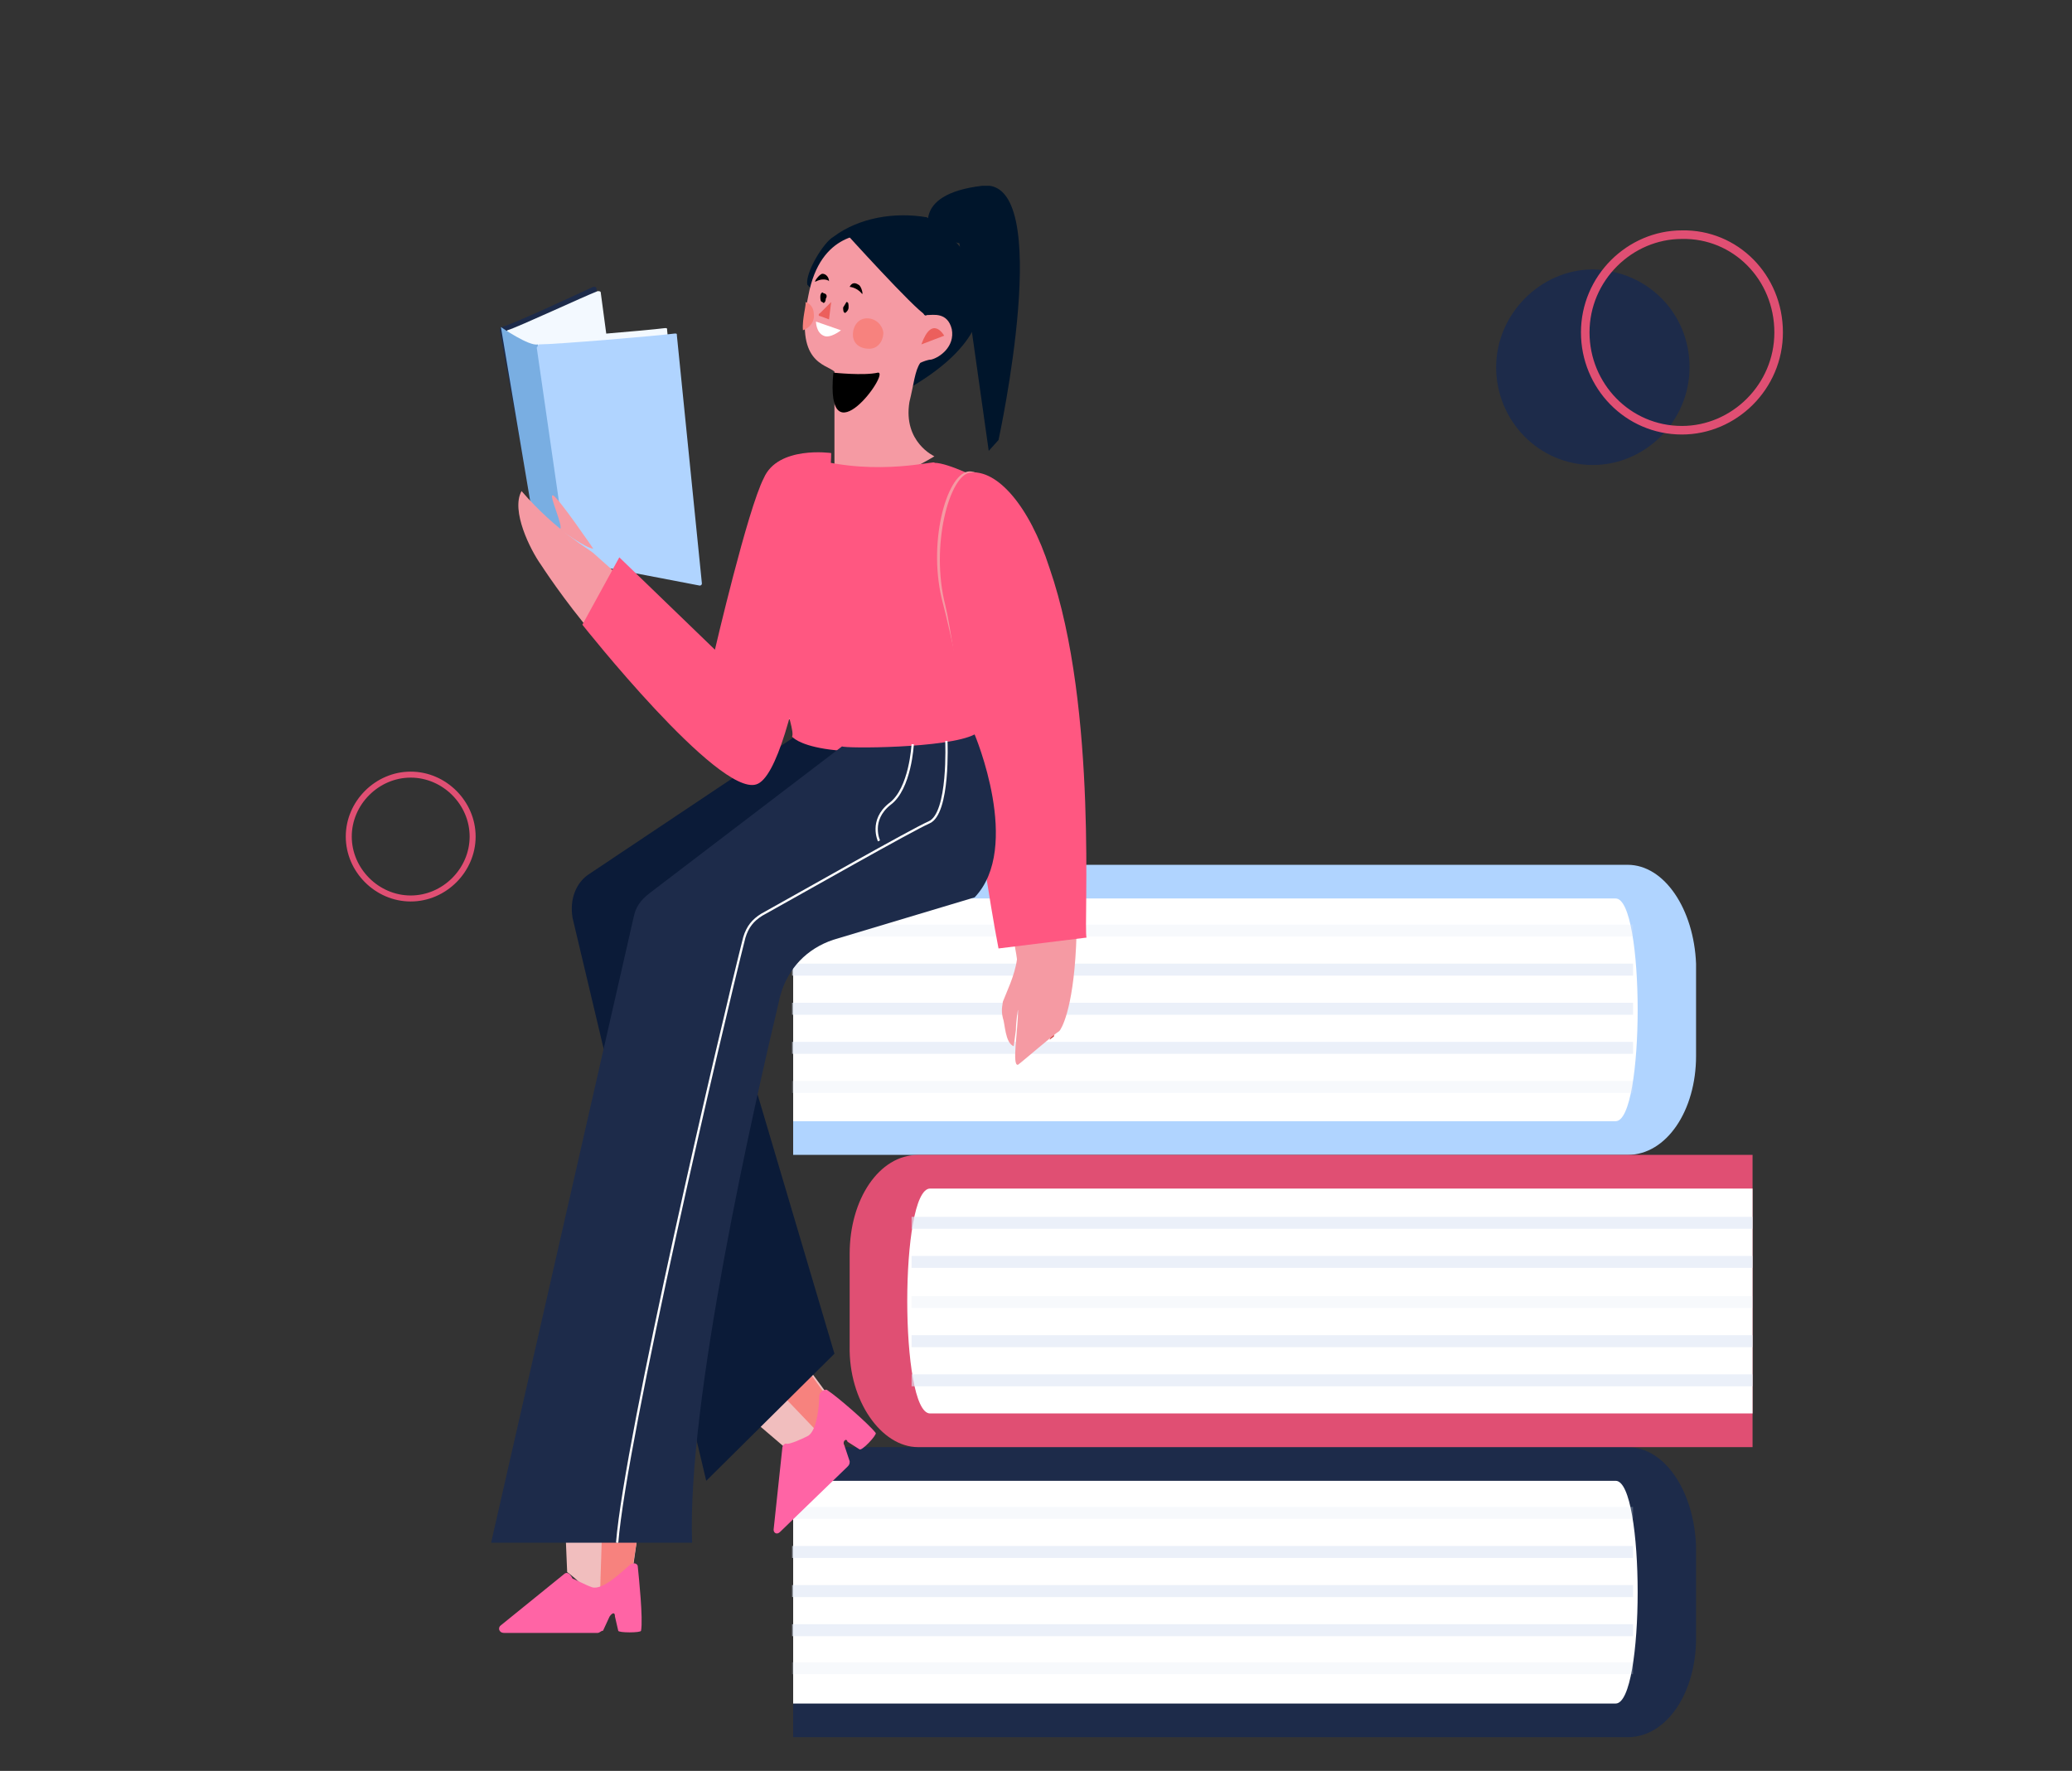 <?xml version="1.0" encoding="utf-8"?>
<!-- Generator: Adobe Illustrator 22.0.1, SVG Export Plug-In . SVG Version: 6.00 Build 0)  -->
<svg version="1.1" id="Слой_1" xmlns="http://www.w3.org/2000/svg" xmlns:xlink="http://www.w3.org/1999/xlink" x="0px" y="0px"
	 viewBox="0 0 190.7 163" style="enable-background:new 0 0 190.7 163;" xml:space="preserve">
<rect x="0" y="0" width="190.7" height="163" fill="#333333" stroke="none"/>
<style type="text/css">
	.st0{clip-path:url(#SVGID_2_);}
	.st1{fill:#1D2B4A;}
	.st2{fill:#F3F9FF;}
	.st3{fill:#79AEE2;}
	.st4{fill:#B0D4FF;}
	.st5{fill:#FFFFFF;}
	.st6{opacity:0.62;}
	.st7{opacity:0.62;fill:#DFE6F5;enable-background:new    ;}
	.st8{fill:#E04F73;}
	.st9{fill:#F1BEBE;}
	.st10{fill:#F7827E;}
	.st11{fill:#FF64A5;}
	.st12{fill:#0B1B38;}
	.st13{fill:#00152B;}
	.st14{fill:#F59AA3;}
	.st15{fill:#EC5F5C;}
	.st16{fill:#D14341;}
	.st17{fill:#FF5781;}
	.st18{fill:none;stroke:#FFFFFF;stroke-width:0.21;stroke-miterlimit:10;}
	.st19{fill:none;stroke:#E04F73;stroke-width:0.552;stroke-miterlimit:10;}
	.st20{fill:none;stroke:#E04F73;stroke-width:0.788;stroke-miterlimit:10;}
</style>
<g>
	<g>
		<defs>
			<rect id="SVGID_1_" x="31.6" y="17.1" width="132.7" height="142.8"/>
		</defs>
		<clipPath id="SVGID_2_">
			<use xlink:href="#SVGID_1_"  style="overflow:visible;"/>
		</clipPath>
		<g class="st0">
			<path class="st1" d="M46.2,30.1c1.1-0.3,7.1-3.1,8.4-3.7c0.2,0,0.3,0,0.3,0.2l2.8,19.4c0,0,0,0.2-0.2,0.2l-7.5,4.6
				c-0.2,0-0.3,0-0.3-0.2l-3.7-20.2C46.1,30.1,46.1,30.1,46.2,30.1z"/>
			<path class="st2" d="M46.7,30.4c1-0.3,7-3.1,8.3-3.6c0.2,0,0.3,0,0.3,0.2l2.6,19.4c0,0,0,0.2-0.2,0.2l-7.1,4.6
				c-0.2,0-0.3,0-0.3-0.2l-3.7-20.2C46.5,30.6,46.5,30.6,46.7,30.4z"/>
			<path class="st2" d="M48.7,31.2c1.6,0,11-0.8,12.5-1c0.2,0,0.2,0,0.2,0.2l2.3,22.8c0,0.2-0.2,0.2-0.2,0.2l-12-2.1
				c-0.2,0-0.2-0.2-0.2-0.2l-2.8-19.7C48.5,31.2,48.5,31.2,48.7,31.2z"/>
			<path class="st3" d="M49.5,50.3l-3.4-20.2c0,0,2.6,1.8,3.4,1.6l2.8,20C52.2,51.8,49.6,51.8,49.5,50.3z"/>
			<path class="st4" d="M49.6,31.7c1.6,0,11-0.8,12.5-1c0.2,0,0.2,0,0.2,0.2l2.3,22.8c0,0.2-0.2,0.2-0.2,0.2l-12-2.3
				c-0.2,0-0.2-0.2-0.2-0.2l-2.8-19.4C49.5,31.9,49.5,31.7,49.6,31.7z"/>
			<path class="st4" d="M149.8,79.6H73v26.7h76.8c3.6,0,6.3-4.1,6.3-9.1v-8.5C155.9,83.7,153.2,79.6,149.8,79.6z"/>
			<path class="st5" d="M148.7,82.7H73v20.5h75.7C151.4,103.2,151.4,82.7,148.7,82.7z"/>
			<g class="st6">
				<g class="st6">
					<path class="st7" d="M150.3,85.1H72.9v1.1h77.4V85.1z"/>
				</g>
			</g>
			<path class="st7" d="M150.3,88.7H72.9v1.1h77.4V88.7z"/>
			<path class="st7" d="M150.3,92.3H72.9v1.1h77.4V92.3z"/>
			<path class="st7" d="M150.3,95.9H72.9V97h77.4V95.9z"/>
			<g class="st6">
				<g class="st6">
					<path class="st7" d="M150.3,99.5H72.9v1.1h77.4V99.5z"/>
				</g>
			</g>
			<path class="st1" d="M149.8,133.2H73v26.7h76.8c3.6,0,6.3-4.1,6.3-9.1v-8.5C155.9,137.2,153.2,133.2,149.8,133.2z"/>
			<path class="st5" d="M148.7,136.3H73v20.5h75.7C151.4,156.8,151.4,136.3,148.7,136.3z"/>
			<g class="st6">
				<g class="st6">
					<path class="st7" d="M150.3,138.7H72.9v1.1h77.4V138.7z"/>
				</g>
			</g>
			<path class="st7" d="M150.3,142.3H72.9v1.1h77.4V142.3z"/>
			<path class="st7" d="M150.3,145.9H72.9v1.1h77.4V145.9z"/>
			<path class="st7" d="M150.3,149.5H72.9v1.1h77.4V149.5z"/>
			<g class="st6">
				<g class="st6">
					<path class="st7" d="M150.3,153H72.9v1.1h77.4V153z"/>
				</g>
			</g>
			<path class="st8" d="M84.5,133.2h76.8v-26.9H84.5c-3.6,0-6.3,4.1-6.3,9.1v8.5C78.1,128.9,81.1,133.2,84.5,133.2z"/>
			<path class="st5" d="M85.6,130.1h75.7v-20.7H85.6C82.8,109.4,82.8,130.1,85.6,130.1z"/>
			<path class="st7" d="M161.4,126.5H83.9v1.1h77.4V126.5z"/>
			<path class="st7" d="M161.4,122.9H83.9v1.1h77.4V122.9z"/>
			<g class="st6">
				<g class="st6">
					<path class="st7" d="M161.4,119.3H83.9v1.1h77.4V119.3z"/>
				</g>
			</g>
			<path class="st7" d="M161.4,115.6H83.9v1.1h77.4V115.6z"/>
			<path class="st7" d="M161.4,112H83.9v1.1h77.4V112z"/>
			<path class="st9" d="M59.2,137.7l-1,7c0,0-1.6,4.6-3.1,2.8c-1.5-1.8-2.9-2.8-2.9-2.8l-0.3-7.2L59.2,137.7z"/>
			<path class="st10" d="M55.5,138.1l-0.3,9.4c0,0,4.5,0.7,2.9-2.4l1-6.5L55.5,138.1z"/>
			<path class="st11" d="M51.9,144.9l-5.8,4.7c-0.3,0.2-0.2,0.7,0.3,0.7H55c0.2,0,0.3-0.2,0.5-0.2l0.6-1.3c0.2-0.3,0.5-0.5,0.5,0
				l0.3,1.3c0,0.2,2.1,0.2,2.1,0c0.2-1.1-0.2-4.9-0.3-5.9c0-0.2-0.2-0.3-0.3-0.3s-0.3,0-0.5,0.2c-0.6,0.5-2.4,2.3-3.4,2
				c-0.6-0.2-1.5-0.7-1.8-0.8C52.4,144.7,52.1,144.7,51.9,144.9z"/>
			<path class="st9" d="M72.3,123.1l4.2,5.7c0,0,2.1,4.4-0.2,4.2c-2.3-0.2-4.1,0.2-4.1,0.2l-5.5-4.7L72.3,123.1z"/>
			<path class="st10" d="M69.7,126l6.5,6.8c0,0,3.7-2.8,0.3-3.7l-3.9-5.4L69.7,126z"/>
			<path class="st11" d="M72,133.3l-0.8,7.5c0,0.3,0.3,0.5,0.6,0.2l6.2-6c0.2-0.2,0.2-0.3,0.2-0.5l-0.5-1.5
				c-0.2-0.3,0.2-0.7,0.3-0.3l1.1,0.7c0.2,0.2,1.6-1.3,1.5-1.5c-0.6-0.8-3.6-3.4-4.4-3.9c-0.2-0.2-0.3,0-0.5,0
				c-0.2,0.2-0.3,0.3-0.3,0.5c0,0.8-0.2,3.3-1.1,3.7c-0.6,0.3-1.5,0.7-1.9,0.7C72.3,132.8,72,133,72,133.3z"/>
			<path class="st12" d="M83.5,69.2l-3.7-0.7l-6.5-0.8l-19,12.7c-1.3,0.8-1.9,2.4-1.6,4.1L65,136.3l11.8-11.7L65,84.8L83.5,69.2z"/>
			<path class="st13" d="M74.3,26.2c-0.2-1.1,1.5-3.9,2.4-4.4c2.4-1.8,5.7-2.3,8.6-1.8c0,0,12.6,7.8-2.1,16c-14.6,8.1,0,0,0,0"/>
			<path class="st13" d="M91.9,40.5c0,0,5.3-24.3-1.5-23.4c-6.8,0.8-4.7,4.6-4.7,4.6l2.6,0.7L91,41.5L91.9,40.5z"/>
			<path class="st14" d="M85,28.8c0,0.2,0.2,0.3,0.3,0.2c0.6,0,1.9-0.3,2.3,1.3c0.3,1.6-1.1,2.6-1.9,2.8c-0.3,0-0.8,0.2-1,0.3
				c-0.5,0.7-0.6,2-1,3.6c-0.6,3.7,2.3,5,2.3,5s-8.9,5.5-9.2,0.8v-8.6c-0.8-0.7-3.7-0.8-2.4-7c1.1-5.9,5.3-5.7,6.3-5.7
				C81.6,21.8,84.6,21.6,85,28.8z"/>
			<path class="st13" d="M77.7,21.3c0,0,6.5,7.2,7.5,7.7C85.1,29.1,88.2,19.4,77.7,21.3z"/>
			<path class="st15" d="M86.9,30.9c0,0-1.1-2-2.1,0.8L86.9,30.9z"/>
			<path class="st10" d="M79.8,29.3c-0.8,0-1.3,0.7-1.3,1.5s0.6,1.3,1.5,1.3c0.8,0,1.3-0.7,1.3-1.5C81.2,29.9,80.6,29.3,79.8,29.3z"
				/>
			<path class="st10" d="M73.9,30.4c0.6-0.2,1.1-0.8,1-1.5c0-0.5-0.3-1-0.8-1.1C74.3,27.8,73.8,29.3,73.9,30.4z"/>
			<path class="st5" d="M75.1,29.6l2.3,0.8c0,0-1,0.8-1.6,0.5C75.1,30.6,75.1,29.6,75.1,29.6z"/>
			<path class="st15" d="M76.5,27.8l-0.2,1.6l-0.8-0.3c-0.2,0-0.2-0.2,0-0.3L76.5,27.8z"/>
			<path d="M79.3,27c0.2,0.3,0-0.7-0.3-0.8c-0.3-0.2-0.6-0.2-0.8,0.2C78.1,26.4,78.8,26.4,79.3,27z"/>
			<path d="M75.1,25.9c-0.3,0.2,0.3-0.7,0.6-0.7c0.3,0,0.6,0.3,0.6,0.7C76.4,25.9,75.9,25.5,75.1,25.9z"/>
			<path d="M78.1,28.3c0,0.3-0.3,0.5-0.3,0.5c-0.2,0-0.2-0.3-0.2-0.5c0.2-0.3,0.3-0.5,0.3-0.5C78.1,27.8,78.1,28,78.1,28.3z"/>
			<path d="M76,27.5c0,0.3-0.2,0.5-0.3,0.3c-0.2,0-0.2-0.3-0.2-0.5c0-0.3,0.2-0.5,0.3-0.3C76,27,76.2,27.2,76,27.5z"/>
			<path d="M76.7,34.3c0,0,2.8,0.3,4.1,0C82,34.2,75.9,42.6,76.7,34.3z"/>
			<path class="st16" d="M97,95.4c0-0.2,0.2-1.3,0.2-1.3l-0.6,1.6L97,95.4z"/>
			<path class="st14" d="M78.1,59.4c0.5-1,1.1-2.3,1.6-3.4l-5.2-4.2c0.2-1.3,0.2-2.4,0.2-3.1c0-0.5-0.3-0.8-0.3-0.8
				c-1.1,0.7-5,12.2-5.7,14c-0.2,0.5-1,0.5-1.5,0.2L54.6,50.9c-0.3-0.3-3.4-2-6.6-5.7c-1,1.8,0.8,5.4,1.8,6.8
				c0,0,8.3,12.9,14.4,13.7c0,0,12,3.9,13.3-5c0.5,0.2,1,0.3,1,0.3C79.6,59.4,79.1,59.1,78.1,59.4z"/>
			<path class="st14" d="M54.6,50.5c0,0-3.2-4.7-3.7-4.9c-0.5-0.2,1.1,3.1,0.6,3.1C51.6,48.8,54,50.5,54.6,50.5z"/>
			<path class="st17" d="M76.5,41.7c0,0-4.9-0.7-6.2,2.3c-1.5,2.9-4.5,15.8-4.5,15.8l-8.8-8.5l-3.4,6.2c0,0,12.5,15.8,16,14.7
				C73.3,71.1,76.5,45.6,76.5,41.7z"/>
			<path class="st17" d="M74.7,42.2c0.2,0.3-4.4,11.2-4.2,15s2.8,9.9,2.4,10.6c0,0,2.1,2.9,17.8,0.3c4.9-4.2,1.3-19.4-0.3-23.9
				c0,0-3.1-1.6-4.4-1.6C86.3,42.3,80.9,43.9,74.7,42.2z"/>
			<path class="st14" d="M95.7,53.9c6.2,34.2,2.1,40.7,1.8,41C97,95.2,94,97.8,93.7,98c-0.6,0.2,0-3.3,0-5c0-0.3-0.2,1.1-0.2,1.8
				l-0.2,1.5c-0.8-0.3-0.8-2.1-1-2.6c-0.2-0.8,0-1.3,0-1.5c0.3-0.8,1.1-2.4,1.3-3.9c0-0.8-5.7-28.7-6.8-32.7
				c-1.5-5.5,0.3-11.9,2.3-12.2C91.8,43.1,95.2,51.1,95.7,53.9z"/>
			<path class="st17" d="M100,86.3c-0.3-1,1.1-21-3.4-34c-1.9-5.9-4.9-9.1-7.3-8.8c-1.9,0.2-3.7,6.7-2.3,12.2
				c1,4.1,3.1,22.3,4.9,31.6L100,86.3z"/>
			<path class="st1" d="M89.7,67.6c0,0,4.4,10.4,0,15l-13,3.9c-2.4,0.8-4.2,2.6-4.9,5.2c-2.4,10.1-8.6,37.3-8.1,50.3H45.2l13.1-57.5
				c0.2-1,0.6-1.6,1.5-2.3l17.7-13.5C77.7,68.9,87.2,68.9,89.7,67.6z"/>
			<path class="st18" d="M87.1,68.2c0,0,0.3,6.7-1.6,7.5c-1.6,0.7-11.8,6.5-15.4,8.5c-0.8,0.5-1.3,1.1-1.6,2.1
				c-2.1,8.3-10.9,45.9-11.7,55.7"/>
			<path class="st18" d="M84,68.5c0,0-0.2,4.1-2.1,5.5c-1.9,1.5-1,3.4-1,3.4"/>
			<path class="st19" d="M43.5,77c0-3.1-2.6-5.7-5.7-5.7c-3.1,0-5.7,2.6-5.7,5.7c0,3.1,2.6,5.7,5.7,5.7C40.9,82.7,43.5,80.1,43.5,77
				z"/>
			<path class="st1" d="M155.5,33.8c0,5-4.1,9-8.9,9c-5,0-8.9-4.1-8.9-9c0-4.9,4.1-9,8.9-9C151.6,24.9,155.5,28.8,155.5,33.8z"/>
			<path class="st20" d="M163.7,30.6c0,5-4.1,9-8.9,9c-5,0-8.9-4.1-8.9-9c0-5,4.1-9,8.9-9C159.7,21.5,163.7,25.5,163.7,30.6z"/>
		</g>
	</g>
</g>
</svg>
